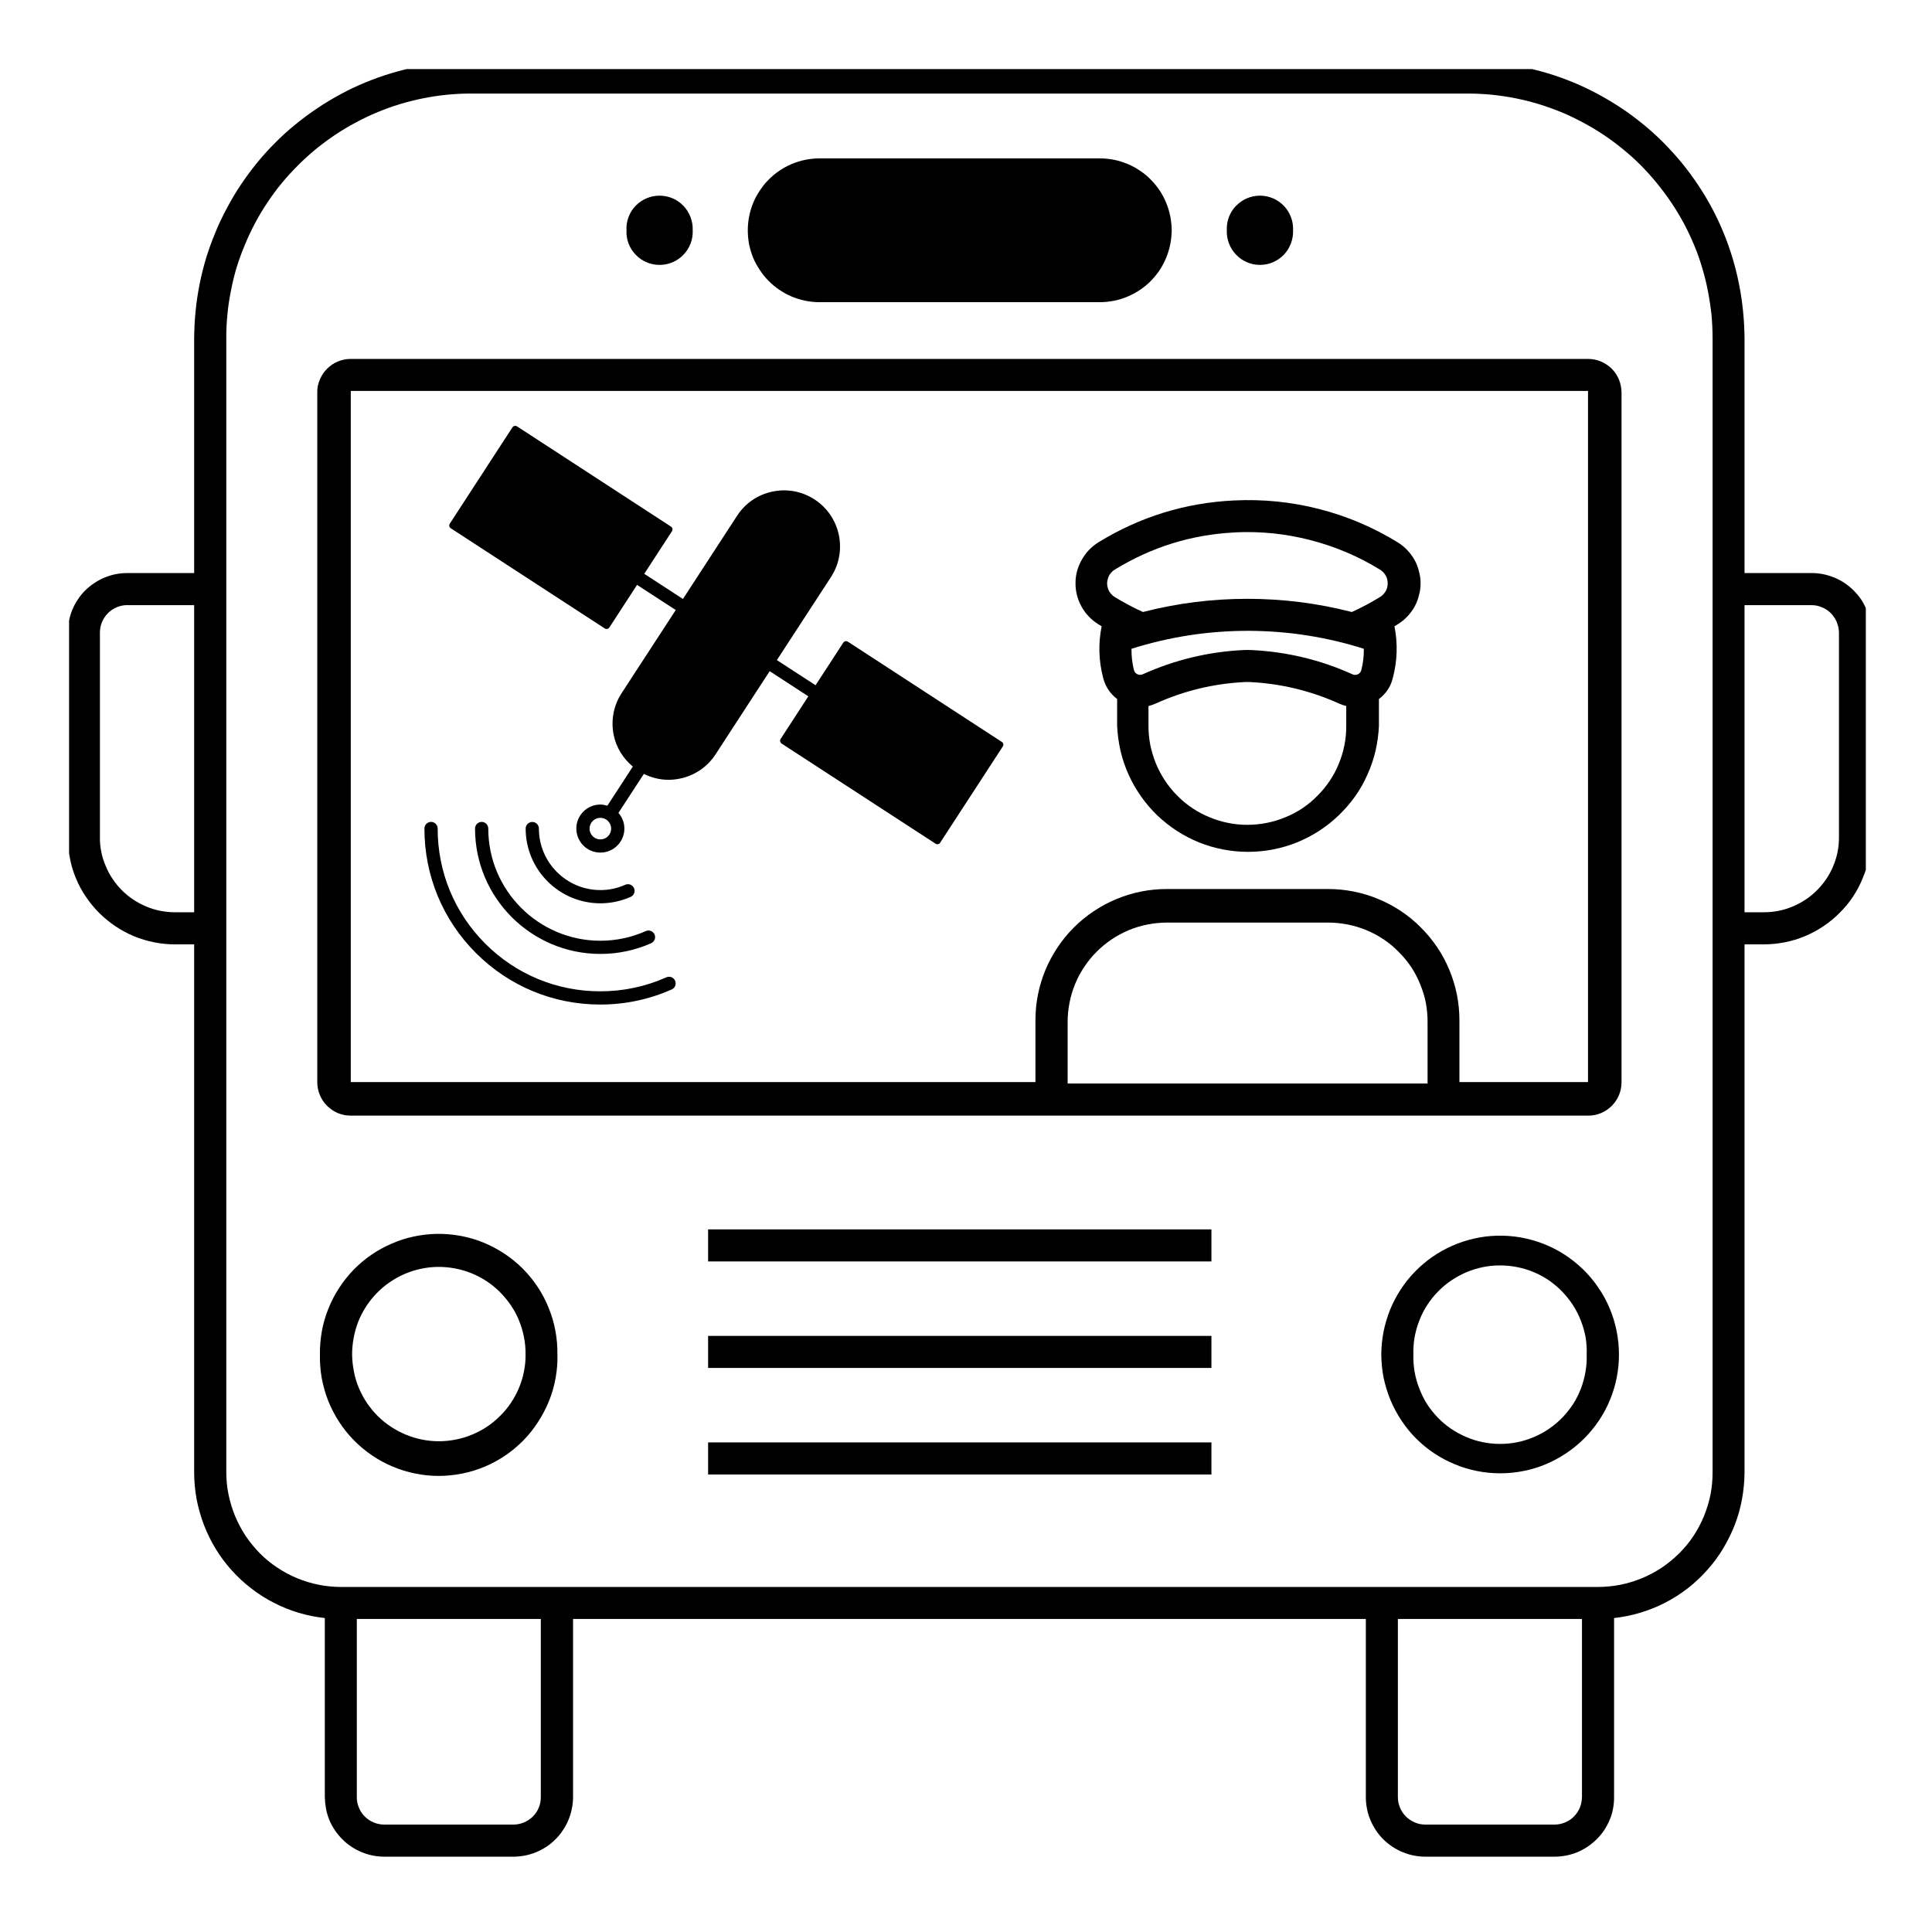 <svg xmlns="http://www.w3.org/2000/svg" xmlns:xlink="http://www.w3.org/1999/xlink" width="200" zoomAndPan="magnify" viewBox="0 0 150 150" height="200" preserveAspectRatio="xMidYMid meet" version="1.2"><defs><clipPath id="6495ccb9d7"><path d="M 5.363 5.363 L 144.863 5.363 L 144.863 144.863 L 5.363 144.863 Z M 5.363 5.363 "/></clipPath><clipPath id="9139722284"><path d="M 32.926 63 L 53 63 L 53 78 L 32.926 78 Z M 32.926 63 "/></clipPath><clipPath id="03418cef22"><path d="M 34 33.027 L 77.926 33.027 L 77.926 67 L 34 67 Z M 34 33.027 "/></clipPath></defs><g id="4770e3f9ca"><path style=" stroke:none;fill-rule:nonzero;fill:#000000;fill-opacity:1;" d="M 27.234 27.867 C 26.883 27.867 26.547 27.934 26.23 28.066 C 25.914 28.199 25.637 28.387 25.395 28.629 C 25.148 28.871 24.965 29.152 24.832 29.473 C 24.695 29.789 24.625 30.121 24.633 30.465 L 24.633 84.02 C 24.633 84.367 24.703 84.695 24.832 85.016 C 24.965 85.332 25.148 85.613 25.398 85.859 C 25.641 86.102 25.922 86.289 26.238 86.422 C 26.555 86.555 26.891 86.617 27.234 86.617 L 123.293 86.617 C 123.637 86.621 123.973 86.555 124.289 86.426 C 124.605 86.293 124.891 86.105 125.133 85.863 C 125.375 85.617 125.57 85.336 125.699 85.016 C 125.832 84.699 125.895 84.367 125.895 84.02 L 125.895 30.465 C 125.887 30.121 125.824 29.789 125.695 29.469 C 125.562 29.148 125.375 28.867 125.133 28.625 C 124.887 28.383 124.598 28.195 124.285 28.062 C 123.965 27.93 123.637 27.867 123.293 27.867 Z M 27.199 30.352 C 27.215 30.352 27.227 30.352 27.234 30.352 L 123.293 30.352 C 123.293 30.363 123.293 30.375 123.293 30.387 C 123.293 30.395 123.293 30.406 123.293 30.418 L 123.293 83.98 C 123.293 83.988 123.293 84 123.293 84.012 L 113.309 84.012 L 113.309 79.23 C 113.309 78.562 113.246 77.898 113.117 77.242 C 112.984 76.582 112.793 75.945 112.535 75.324 C 112.281 74.707 111.973 74.117 111.594 73.562 C 111.219 73.004 110.797 72.488 110.32 72.016 C 109.855 71.539 109.336 71.117 108.777 70.742 C 108.227 70.371 107.633 70.059 107.012 69.801 C 106.395 69.543 105.75 69.348 105.098 69.219 C 104.438 69.086 103.773 69.023 103.102 69.023 L 90.594 69.023 C 89.926 69.023 89.258 69.086 88.594 69.219 C 87.941 69.348 87.301 69.543 86.684 69.801 C 86.07 70.055 85.48 70.371 84.922 70.742 C 84.363 71.117 83.848 71.539 83.371 72.012 C 82.895 72.488 82.473 73.004 82.105 73.559 C 81.734 74.117 81.414 74.707 81.16 75.324 C 80.906 75.945 80.711 76.582 80.582 77.242 C 80.453 77.898 80.391 78.562 80.391 79.23 L 80.391 84.012 L 27.234 84.012 C 27.234 84 27.234 83.988 27.234 83.98 C 27.234 83.969 27.234 83.957 27.234 83.945 L 27.234 30.387 C 27.234 30.375 27.234 30.363 27.234 30.352 C 27.234 30.344 27.234 30.332 27.234 30.32 Z M 90.609 71.629 L 103.117 71.629 C 103.633 71.629 104.137 71.68 104.633 71.777 C 105.129 71.875 105.617 72.023 106.082 72.215 C 106.551 72.41 107 72.648 107.418 72.93 C 107.84 73.211 108.227 73.531 108.578 73.891 C 108.938 74.246 109.262 74.637 109.551 75.059 C 109.828 75.48 110.066 75.926 110.254 76.395 C 110.449 76.863 110.598 77.344 110.699 77.84 C 110.789 78.34 110.84 78.84 110.836 79.348 L 110.836 84.125 L 82.891 84.125 L 82.891 79.348 C 82.891 78.84 82.941 78.34 83.039 77.844 C 83.137 77.344 83.281 76.863 83.473 76.395 C 83.664 75.926 83.906 75.48 84.188 75.059 C 84.469 74.637 84.785 74.246 85.145 73.891 C 85.504 73.531 85.895 73.211 86.312 72.93 C 86.734 72.648 87.18 72.41 87.641 72.215 C 88.109 72.023 88.594 71.875 89.098 71.777 C 89.598 71.68 90.105 71.629 90.609 71.629 Z M 90.609 71.629 "/><path style=" stroke:none;fill-rule:nonzero;fill:#000000;fill-opacity:1;" d="M 95.805 38.855 C 92.016 39.039 88.508 40.125 85.273 42.109 C 85.008 42.277 84.762 42.477 84.539 42.707 C 84.324 42.938 84.141 43.191 83.984 43.469 C 83.828 43.746 83.703 44.039 83.621 44.348 C 83.543 44.656 83.496 44.969 83.504 45.289 C 83.496 45.609 83.543 45.922 83.621 46.23 C 83.703 46.539 83.82 46.832 83.977 47.109 C 84.133 47.387 84.316 47.641 84.539 47.871 C 84.762 48.102 85.008 48.301 85.273 48.469 C 85.355 48.52 85.445 48.574 85.531 48.625 C 85.262 49.973 85.301 51.312 85.652 52.645 C 85.828 53.312 86.188 53.855 86.734 54.273 L 86.734 56.359 C 86.766 57.012 86.852 57.652 86.996 58.289 C 87.145 58.922 87.352 59.535 87.617 60.129 C 87.883 60.723 88.207 61.289 88.582 61.82 C 88.953 62.352 89.375 62.844 89.84 63.297 C 90.316 63.746 90.824 64.152 91.363 64.504 C 91.914 64.859 92.484 65.156 93.086 65.402 C 93.695 65.645 94.316 65.828 94.957 65.953 C 95.598 66.074 96.242 66.137 96.895 66.137 C 97.547 66.137 98.191 66.074 98.828 65.953 C 99.477 65.828 100.098 65.645 100.699 65.402 C 101.301 65.156 101.875 64.859 102.422 64.504 C 102.965 64.152 103.477 63.746 103.941 63.297 C 104.418 62.844 104.836 62.352 105.219 61.82 C 105.598 61.289 105.914 60.723 106.172 60.129 C 106.441 59.535 106.648 58.922 106.797 58.289 C 106.941 57.652 107.031 57.012 107.059 56.359 L 107.059 54.273 C 107.609 53.855 107.973 53.312 108.137 52.645 C 108.488 51.312 108.531 49.973 108.266 48.625 C 108.352 48.574 108.438 48.52 108.52 48.469 C 108.793 48.301 109.039 48.102 109.258 47.871 C 109.473 47.641 109.668 47.387 109.824 47.109 C 109.98 46.832 110.09 46.539 110.164 46.23 C 110.254 45.922 110.293 45.609 110.293 45.289 C 110.293 44.973 110.254 44.656 110.164 44.348 C 110.09 44.039 109.98 43.746 109.824 43.469 C 109.668 43.191 109.473 42.938 109.258 42.707 C 109.039 42.477 108.793 42.277 108.52 42.109 C 106.621 40.941 104.59 40.078 102.43 39.523 C 100.27 38.969 98.07 38.746 95.84 38.855 Z M 95.895 41.332 C 97.879 41.238 99.824 41.438 101.738 41.934 C 103.656 42.426 105.461 43.191 107.148 44.23 C 107.242 44.285 107.324 44.352 107.398 44.43 C 107.469 44.504 107.527 44.59 107.586 44.684 C 107.641 44.773 107.68 44.871 107.703 44.977 C 107.73 45.078 107.738 45.184 107.738 45.289 C 107.738 45.395 107.73 45.5 107.703 45.602 C 107.68 45.707 107.641 45.805 107.586 45.895 C 107.527 45.988 107.469 46.074 107.398 46.148 C 107.324 46.227 107.242 46.293 107.148 46.348 C 106.441 46.785 105.707 47.176 104.953 47.516 C 102.297 46.832 99.594 46.492 96.848 46.492 C 94.098 46.492 91.398 46.832 88.738 47.516 C 87.984 47.176 87.25 46.785 86.543 46.348 C 86.449 46.293 86.371 46.227 86.301 46.148 C 86.227 46.074 86.164 45.988 86.109 45.898 C 86.062 45.805 86.027 45.707 85.996 45.602 C 85.973 45.5 85.961 45.395 85.953 45.289 C 85.961 45.184 85.973 45.078 86 44.977 C 86.027 44.875 86.062 44.777 86.109 44.684 C 86.164 44.59 86.227 44.504 86.301 44.43 C 86.371 44.352 86.449 44.285 86.543 44.23 C 89.395 42.477 92.492 41.512 95.832 41.34 C 95.852 41.34 95.879 41.34 95.895 41.34 Z M 97.02 48.977 C 100.047 48.996 103.004 49.457 105.887 50.371 C 105.895 50.93 105.832 51.48 105.695 52.023 C 105.652 52.172 105.566 52.281 105.434 52.348 C 105.293 52.414 105.148 52.418 105.004 52.352 C 102.516 51.227 99.891 50.598 97.148 50.469 C 96.953 50.461 96.758 50.461 96.566 50.469 C 93.832 50.598 91.215 51.227 88.719 52.352 C 88.574 52.41 88.438 52.41 88.301 52.344 C 88.164 52.277 88.078 52.168 88.039 52.023 C 87.902 51.48 87.844 50.93 87.848 50.371 C 90.844 49.426 93.914 48.961 97.051 48.977 Z M 96.668 52.953 C 96.785 52.949 96.895 52.949 97.012 52.953 C 99.43 53.07 101.75 53.625 103.957 54.621 C 104.145 54.703 104.328 54.77 104.523 54.816 L 104.523 56.363 C 104.527 56.867 104.477 57.367 104.379 57.859 C 104.281 58.355 104.137 58.836 103.941 59.301 C 103.758 59.766 103.52 60.207 103.234 60.629 C 102.957 61.047 102.637 61.434 102.277 61.789 C 101.93 62.148 101.543 62.465 101.129 62.746 C 100.711 63.027 100.266 63.262 99.789 63.453 C 99.324 63.648 98.844 63.793 98.344 63.891 C 97.848 63.992 97.344 64.039 96.84 64.039 C 96.336 64.039 95.844 63.992 95.355 63.891 C 94.863 63.793 94.379 63.648 93.914 63.453 C 93.441 63.262 92.996 63.027 92.578 62.746 C 92.16 62.465 91.77 62.148 91.418 61.789 C 91.059 61.434 90.746 61.047 90.465 60.629 C 90.184 60.207 89.949 59.766 89.754 59.301 C 89.562 58.836 89.422 58.355 89.312 57.859 C 89.215 57.367 89.168 56.867 89.168 56.363 L 89.168 54.816 C 89.363 54.77 89.551 54.703 89.73 54.621 C 91.938 53.625 94.246 53.07 96.668 52.953 Z M 96.668 52.953 "/><path style=" stroke:none;fill-rule:nonzero;fill:#000000;fill-opacity:1;" d="M 33.938 95.797 C 33.336 95.805 32.73 95.875 32.141 96 C 31.543 96.125 30.973 96.309 30.422 96.551 C 29.859 96.789 29.332 97.082 28.828 97.426 C 28.324 97.77 27.867 98.16 27.441 98.594 C 27.027 99.031 26.648 99.5 26.32 100.012 C 25.988 100.52 25.715 101.055 25.492 101.617 C 25.262 102.184 25.094 102.762 24.988 103.359 C 24.883 103.957 24.832 104.555 24.84 105.164 C 24.828 105.777 24.871 106.387 24.977 106.988 C 25.09 107.594 25.258 108.184 25.48 108.754 C 25.707 109.324 25.988 109.867 26.324 110.383 C 26.652 110.898 27.039 111.375 27.469 111.816 C 27.898 112.254 28.367 112.645 28.879 112.992 C 29.383 113.336 29.922 113.629 30.488 113.867 C 31.059 114.105 31.645 114.285 32.242 114.406 C 32.844 114.527 33.445 114.59 34.062 114.59 C 34.68 114.59 35.285 114.527 35.887 114.406 C 36.492 114.285 37.074 114.105 37.641 113.867 C 38.207 113.629 38.742 113.336 39.25 112.992 C 39.754 112.645 40.223 112.254 40.652 111.816 C 41.078 111.375 41.457 110.898 41.785 110.383 C 42.121 109.867 42.402 109.324 42.633 108.754 C 42.863 108.184 43.031 107.594 43.137 106.988 C 43.246 106.387 43.297 105.777 43.277 105.164 C 43.285 104.547 43.234 103.934 43.121 103.328 C 43.012 102.723 42.836 102.133 42.605 101.562 C 42.379 100.988 42.094 100.445 41.754 99.93 C 41.414 99.418 41.027 98.941 40.594 98.504 C 40.156 98.066 39.68 97.68 39.164 97.336 C 38.648 96.996 38.109 96.711 37.543 96.477 C 36.977 96.242 36.387 96.07 35.777 95.957 C 35.176 95.844 34.559 95.789 33.938 95.797 Z M 33.938 98.363 C 34.391 98.355 34.844 98.391 35.285 98.473 C 35.727 98.555 36.16 98.676 36.578 98.844 C 36.996 99.012 37.391 99.219 37.77 99.465 C 38.148 99.711 38.492 99.996 38.809 100.312 C 39.125 100.629 39.414 100.973 39.668 101.348 C 39.922 101.723 40.133 102.117 40.301 102.535 C 40.469 102.953 40.598 103.379 40.684 103.824 C 40.77 104.266 40.809 104.711 40.805 105.164 C 40.809 105.605 40.77 106.043 40.68 106.477 C 40.598 106.91 40.469 107.332 40.301 107.738 C 40.133 108.148 39.922 108.535 39.68 108.902 C 39.434 109.273 39.152 109.613 38.832 109.926 C 38.523 110.238 38.188 110.516 37.82 110.762 C 37.457 111.008 37.066 111.215 36.652 111.383 C 36.25 111.555 35.828 111.68 35.391 111.766 C 34.953 111.855 34.516 111.898 34.066 111.898 C 33.629 111.898 33.191 111.855 32.762 111.766 C 32.332 111.68 31.91 111.555 31.504 111.383 C 31.094 111.215 30.707 111.008 30.34 110.762 C 29.965 110.516 29.625 110.238 29.312 109.926 C 29 109.613 28.723 109.27 28.473 108.902 C 28.23 108.535 28.027 108.148 27.852 107.738 C 27.684 107.332 27.555 106.91 27.477 106.477 C 27.391 106.043 27.344 105.605 27.336 105.164 C 27.336 104.723 27.383 104.289 27.461 103.855 C 27.543 103.422 27.664 103.004 27.82 102.594 C 27.988 102.188 28.191 101.801 28.426 101.43 C 28.668 101.062 28.941 100.719 29.246 100.406 C 29.551 100.09 29.879 99.809 30.246 99.559 C 30.613 99.309 30.992 99.094 31.395 98.918 C 31.797 98.746 32.215 98.609 32.645 98.516 C 33.074 98.422 33.5 98.371 33.938 98.363 Z M 33.938 98.363 "/><path style=" stroke:none;fill-rule:nonzero;fill:#000000;fill-opacity:1;" d="M 116.199 95.941 C 115.602 95.957 115.02 96.031 114.441 96.164 C 113.859 96.293 113.305 96.48 112.758 96.719 C 112.215 96.957 111.699 97.246 111.207 97.586 C 110.719 97.926 110.27 98.309 109.855 98.734 C 109.438 99.16 109.07 99.625 108.746 100.121 C 108.422 100.621 108.148 101.145 107.922 101.695 C 107.703 102.246 107.535 102.812 107.418 103.395 C 107.305 103.98 107.25 104.566 107.242 105.164 C 107.25 105.77 107.305 106.367 107.422 106.961 C 107.547 107.555 107.723 108.133 107.953 108.691 C 108.188 109.254 108.473 109.785 108.809 110.289 C 109.141 110.789 109.516 111.258 109.945 111.684 C 110.375 112.113 110.84 112.496 111.344 112.832 C 111.852 113.168 112.387 113.453 112.949 113.684 C 113.508 113.918 114.086 114.094 114.68 114.211 C 115.273 114.328 115.867 114.387 116.473 114.387 C 117.082 114.387 117.684 114.328 118.273 114.211 C 118.875 114.094 119.453 113.918 120.008 113.684 C 120.562 113.453 121.09 113.168 121.594 112.832 C 122.094 112.496 122.57 112.113 122.996 111.684 C 123.426 111.258 123.805 110.789 124.141 110.289 C 124.48 109.785 124.77 109.254 124.996 108.691 C 125.23 108.133 125.402 107.555 125.52 106.961 C 125.637 106.367 125.699 105.77 125.695 105.164 C 125.695 104.547 125.633 103.934 125.512 103.328 C 125.387 102.723 125.211 102.137 124.969 101.57 C 124.73 101 124.441 100.461 124.082 99.953 C 123.738 99.441 123.34 98.973 122.898 98.543 C 122.453 98.113 121.973 97.73 121.457 97.398 C 120.941 97.066 120.395 96.785 119.812 96.562 C 119.238 96.34 118.645 96.176 118.043 96.07 C 117.434 95.965 116.82 95.922 116.199 95.941 Z M 116.453 98.246 C 116.906 98.246 117.355 98.289 117.797 98.379 C 118.242 98.465 118.672 98.598 119.09 98.773 C 119.504 98.945 119.895 99.16 120.27 99.414 C 120.633 99.668 120.977 99.957 121.285 100.277 C 121.598 100.602 121.879 100.953 122.125 101.332 C 122.367 101.707 122.574 102.109 122.734 102.527 C 122.902 102.945 123.02 103.379 123.105 103.82 C 123.176 104.266 123.207 104.711 123.191 105.164 C 123.203 105.613 123.172 106.062 123.098 106.504 C 123.02 106.949 122.902 107.383 122.746 107.801 C 122.582 108.223 122.383 108.625 122.141 109.004 C 121.891 109.383 121.613 109.734 121.301 110.059 C 120.984 110.383 120.641 110.672 120.273 110.926 C 119.91 111.18 119.512 111.395 119.094 111.57 C 118.68 111.746 118.25 111.883 117.809 111.973 C 117.359 112.062 116.91 112.105 116.461 112.105 C 116.004 112.105 115.559 112.059 115.117 111.969 C 114.676 111.879 114.25 111.746 113.84 111.57 C 113.43 111.395 113.031 111.18 112.656 110.926 C 112.281 110.672 111.941 110.383 111.629 110.059 C 111.316 109.734 111.035 109.383 110.789 109.004 C 110.555 108.625 110.355 108.223 110.195 107.801 C 110.027 107.383 109.91 106.949 109.828 106.504 C 109.754 106.062 109.723 105.613 109.734 105.164 C 109.723 104.715 109.754 104.27 109.828 103.824 C 109.91 103.383 110.027 102.953 110.195 102.531 C 110.352 102.113 110.555 101.715 110.797 101.34 C 111.043 100.961 111.316 100.609 111.637 100.289 C 111.949 99.965 112.289 99.68 112.66 99.426 C 113.035 99.172 113.43 98.957 113.836 98.781 C 114.25 98.605 114.676 98.473 115.117 98.383 C 115.559 98.293 116.004 98.246 116.453 98.246 Z M 116.453 98.246 "/><g clip-rule="nonzero" clip-path="url(#6495ccb9d7)"><path style=" stroke:none;fill-rule:nonzero;fill:#000000;fill-opacity:1;" d="M 36.59 4.77 C 35.887 4.77 35.188 4.805 34.484 4.871 C 33.781 4.941 33.094 5.043 32.402 5.184 C 31.707 5.32 31.023 5.492 30.344 5.695 C 29.668 5.898 29.008 6.137 28.355 6.406 C 27.703 6.676 27.062 6.977 26.449 7.312 C 25.832 7.645 25.23 8.004 24.645 8.398 C 24.059 8.789 23.492 9.207 22.945 9.656 C 22.391 10.102 21.867 10.574 21.379 11.074 C 20.875 11.57 20.402 12.094 19.961 12.637 C 19.516 13.184 19.098 13.746 18.707 14.332 C 18.312 14.918 17.953 15.523 17.625 16.145 C 17.289 16.766 16.984 17.402 16.719 18.055 C 16.449 18.707 16.207 19.367 16 20.043 C 15.797 20.715 15.629 21.398 15.492 22.09 C 15.355 22.781 15.25 23.477 15.184 24.18 C 15.113 24.879 15.082 25.582 15.074 26.289 L 15.074 44.492 L 9.891 44.492 C 9.582 44.492 9.285 44.52 8.984 44.578 C 8.688 44.637 8.398 44.727 8.117 44.844 C 7.836 44.957 7.57 45.102 7.32 45.27 C 7.066 45.438 6.832 45.629 6.613 45.844 C 6.395 46.059 6.207 46.293 6.043 46.547 C 5.875 46.797 5.73 47.062 5.613 47.344 C 5.5 47.625 5.41 47.914 5.359 48.211 C 5.293 48.512 5.262 48.812 5.262 49.113 L 5.262 64.992 C 5.262 65.539 5.32 66.082 5.426 66.617 C 5.523 67.152 5.68 67.672 5.891 68.18 C 6.098 68.684 6.355 69.164 6.664 69.617 C 6.969 70.074 7.316 70.492 7.699 70.879 C 8.09 71.266 8.516 71.613 8.969 71.918 C 9.422 72.219 9.895 72.477 10.398 72.688 C 10.906 72.895 11.43 73.055 11.965 73.16 C 12.496 73.266 13.039 73.32 13.586 73.32 L 15.074 73.32 L 15.074 114.316 C 15.074 115.012 15.141 115.703 15.262 116.383 C 15.395 117.066 15.582 117.734 15.828 118.383 C 16.078 119.031 16.383 119.656 16.742 120.246 C 17.102 120.84 17.52 121.395 17.984 121.914 C 18.449 122.43 18.953 122.902 19.508 123.324 C 20.055 123.75 20.637 124.121 21.262 124.438 C 21.875 124.758 22.52 125.016 23.184 125.215 C 23.852 125.414 24.527 125.551 25.219 125.625 L 25.219 139.527 C 25.227 139.832 25.258 140.133 25.312 140.43 C 25.367 140.727 25.453 141.016 25.566 141.297 C 25.684 141.578 25.828 141.844 25.996 142.094 C 26.172 142.348 26.359 142.582 26.574 142.797 C 26.789 143.012 27.02 143.203 27.273 143.371 C 27.527 143.539 27.793 143.684 28.07 143.797 C 28.348 143.914 28.637 144.004 28.941 144.062 C 29.234 144.121 29.531 144.152 29.836 144.152 L 39.859 144.152 C 40.164 144.152 40.461 144.121 40.77 144.062 C 41.059 144.004 41.352 143.918 41.629 143.801 C 41.91 143.684 42.176 143.543 42.434 143.375 C 42.688 143.207 42.914 143.016 43.129 142.801 C 43.344 142.586 43.539 142.352 43.703 142.098 C 43.879 141.844 44.023 141.578 44.133 141.297 C 44.254 141.016 44.34 140.727 44.395 140.43 C 44.461 140.133 44.492 139.832 44.492 139.527 L 44.492 125.695 L 106.043 125.695 L 106.043 139.527 C 106.043 139.832 106.074 140.133 106.133 140.43 C 106.188 140.727 106.273 141.016 106.395 141.297 C 106.512 141.578 106.652 141.844 106.82 142.094 C 106.988 142.348 107.176 142.582 107.391 142.797 C 107.605 143.012 107.84 143.203 108.094 143.371 C 108.352 143.539 108.609 143.684 108.891 143.797 C 109.176 143.914 109.465 144.004 109.766 144.062 C 110.059 144.121 110.355 144.152 110.66 144.152 L 120.691 144.152 C 121 144.152 121.305 144.121 121.605 144.062 C 121.902 144.004 122.195 143.914 122.473 143.801 C 122.754 143.684 123.016 143.539 123.27 143.371 C 123.516 143.203 123.75 143.012 123.965 142.797 C 124.184 142.582 124.375 142.348 124.547 142.098 C 124.711 141.844 124.855 141.578 124.973 141.297 C 125.094 141.016 125.18 140.727 125.234 140.43 C 125.289 140.133 125.32 139.832 125.316 139.527 L 125.316 125.625 C 126.004 125.551 126.684 125.41 127.348 125.211 C 128.012 125.012 128.66 124.754 129.281 124.434 C 129.895 124.117 130.48 123.746 131.031 123.32 C 131.574 122.895 132.078 122.426 132.539 121.906 C 133.008 121.391 133.418 120.836 133.773 120.242 C 134.133 119.648 134.438 119.031 134.691 118.379 C 134.941 117.73 135.129 117.066 135.25 116.383 C 135.375 115.699 135.441 115.012 135.445 114.316 L 135.445 73.32 L 136.934 73.32 C 137.48 73.32 138.031 73.266 138.57 73.16 C 139.105 73.055 139.621 72.898 140.125 72.688 C 140.625 72.48 141.105 72.223 141.559 71.918 C 142.012 71.617 142.438 71.27 142.82 70.883 C 143.211 70.496 143.559 70.078 143.863 69.621 C 144.164 69.168 144.418 68.688 144.621 68.18 C 144.836 67.676 144.996 67.152 145.109 66.617 C 145.215 66.082 145.27 65.539 145.262 64.992 L 145.262 49.113 C 145.27 48.809 145.238 48.508 145.184 48.211 C 145.121 47.914 145.031 47.625 144.914 47.344 C 144.805 47.062 144.668 46.797 144.5 46.543 C 144.328 46.293 144.133 46.059 143.914 45.844 C 143.695 45.629 143.469 45.438 143.219 45.27 C 142.965 45.098 142.691 44.957 142.406 44.84 C 142.125 44.727 141.84 44.637 141.543 44.578 C 141.242 44.52 140.938 44.488 140.633 44.492 L 135.445 44.492 L 135.445 26.289 C 135.441 25.582 135.402 24.879 135.332 24.18 C 135.266 23.477 135.16 22.781 135.023 22.09 C 134.887 21.398 134.719 20.715 134.516 20.043 C 134.312 19.367 134.078 18.703 133.809 18.055 C 133.543 17.402 133.242 16.766 132.91 16.145 C 132.578 15.523 132.215 14.918 131.82 14.332 C 131.43 13.746 131.008 13.18 130.566 12.637 C 130.113 12.09 129.641 11.57 129.145 11.07 C 128.652 10.574 128.133 10.102 127.578 9.652 C 127.035 9.207 126.469 8.785 125.883 8.395 C 125.289 8.004 124.688 7.641 124.07 7.309 C 123.457 6.977 122.824 6.676 122.172 6.406 C 121.52 6.137 120.855 5.898 120.184 5.695 C 119.5 5.488 118.816 5.32 118.125 5.184 C 117.434 5.043 116.738 4.941 116.043 4.871 C 115.34 4.801 114.637 4.77 113.93 4.77 Z M 36.59 7.262 L 113.93 7.262 C 114.551 7.262 115.172 7.293 115.789 7.352 C 116.41 7.414 117.023 7.504 117.641 7.625 C 118.25 7.746 118.852 7.898 119.453 8.078 C 120.047 8.262 120.633 8.469 121.215 8.707 C 121.789 8.945 122.348 9.215 122.898 9.508 C 123.445 9.801 123.98 10.121 124.5 10.465 C 125.016 10.812 125.52 11.184 126 11.578 C 126.484 11.973 126.949 12.391 127.391 12.832 C 127.824 13.273 128.242 13.734 128.633 14.215 C 129.031 14.699 129.402 15.199 129.75 15.715 C 130.102 16.234 130.422 16.77 130.723 17.32 C 131.012 17.867 131.281 18.43 131.523 19.008 C 131.766 19.582 131.973 20.168 132.148 20.766 C 132.332 21.363 132.48 21.965 132.598 22.578 C 132.715 23.188 132.809 23.805 132.879 24.422 C 132.934 25.043 132.965 25.664 132.965 26.289 L 132.965 114.316 C 132.965 114.898 132.91 115.48 132.801 116.051 C 132.684 116.625 132.512 117.18 132.293 117.719 C 132.07 118.258 131.797 118.77 131.477 119.258 C 131.156 119.742 130.785 120.191 130.367 120.605 C 129.949 121.016 129.504 121.387 129.02 121.711 C 128.527 122.035 128.02 122.309 127.48 122.531 C 126.938 122.754 126.379 122.926 125.812 123.039 C 125.234 123.152 124.648 123.211 124.07 123.211 L 26.461 123.211 C 25.883 123.211 25.305 123.152 24.742 123.039 C 24.164 122.926 23.609 122.754 23.066 122.531 C 22.527 122.309 22.02 122.035 21.535 121.711 C 21.039 121.387 20.59 121.016 20.18 120.605 C 19.773 120.191 19.41 119.742 19.078 119.258 C 18.758 118.77 18.484 118.258 18.258 117.719 C 18.035 117.18 17.867 116.625 17.746 116.051 C 17.629 115.48 17.57 114.898 17.57 114.316 L 17.57 26.289 C 17.562 25.664 17.594 25.043 17.656 24.426 C 17.711 23.805 17.805 23.188 17.93 22.578 C 18.047 21.965 18.191 21.363 18.371 20.766 C 18.551 20.172 18.77 19.586 19.012 19.008 C 19.246 18.434 19.516 17.871 19.805 17.32 C 20.098 16.773 20.414 16.238 20.766 15.719 C 21.105 15.203 21.477 14.703 21.875 14.219 C 22.273 13.738 22.695 13.277 23.137 12.836 C 23.578 12.395 24.039 11.977 24.516 11.582 C 25.004 11.188 25.504 10.816 26.02 10.469 C 26.535 10.125 27.07 9.805 27.625 9.512 C 28.172 9.215 28.727 8.949 29.309 8.711 C 29.879 8.473 30.461 8.262 31.059 8.082 C 31.656 7.902 32.262 7.75 32.875 7.629 C 33.484 7.508 34.098 7.414 34.727 7.352 C 35.348 7.293 35.969 7.262 36.59 7.262 Z M 9.891 46.984 L 15.074 46.984 L 15.074 70.828 L 13.586 70.828 C 13.199 70.828 12.82 70.789 12.441 70.715 C 12.062 70.641 11.703 70.527 11.355 70.383 C 11 70.234 10.664 70.055 10.34 69.84 C 10.027 69.629 9.727 69.387 9.461 69.117 C 9.191 68.844 8.949 68.551 8.738 68.23 C 8.52 67.914 8.344 67.578 8.203 67.223 C 8.047 66.871 7.934 66.504 7.863 66.129 C 7.785 65.754 7.75 65.375 7.758 64.992 L 7.758 49.113 C 7.758 48.832 7.812 48.559 7.918 48.297 C 8.031 48.035 8.184 47.805 8.383 47.605 C 8.574 47.406 8.809 47.254 9.066 47.145 C 9.328 47.035 9.602 46.98 9.891 46.98 Z M 135.445 46.984 L 140.633 46.984 C 140.914 46.98 141.188 47.035 141.445 47.145 C 141.707 47.25 141.941 47.402 142.145 47.605 C 142.34 47.805 142.496 48.035 142.605 48.297 C 142.711 48.559 142.77 48.832 142.777 49.113 L 142.777 64.992 C 142.781 65.375 142.746 65.754 142.672 66.133 C 142.598 66.508 142.484 66.871 142.336 67.227 C 142.195 67.582 142.012 67.918 141.797 68.238 C 141.582 68.555 141.34 68.852 141.066 69.121 C 140.801 69.395 140.5 69.637 140.18 69.848 C 139.863 70.059 139.527 70.238 139.172 70.387 C 138.82 70.531 138.461 70.645 138.082 70.719 C 137.699 70.793 137.32 70.828 136.934 70.828 L 135.445 70.828 Z M 27.703 125.695 L 41.988 125.695 L 41.988 139.527 C 41.988 139.812 41.938 140.082 41.832 140.344 C 41.723 140.605 41.57 140.836 41.371 141.035 C 41.164 141.234 40.934 141.391 40.672 141.496 C 40.41 141.605 40.137 141.66 39.859 141.66 L 29.836 141.66 C 29.551 141.66 29.277 141.605 29.016 141.496 C 28.754 141.391 28.523 141.234 28.324 141.035 C 28.121 140.836 27.965 140.605 27.867 140.344 C 27.754 140.082 27.699 139.812 27.703 139.527 Z M 108.531 125.695 L 122.824 125.695 L 122.824 139.527 C 122.816 139.812 122.766 140.082 122.66 140.344 C 122.551 140.605 122.395 140.836 122.199 141.035 C 122.004 141.234 121.773 141.387 121.508 141.496 C 121.246 141.605 120.973 141.66 120.691 141.66 L 110.66 141.66 C 110.375 141.66 110.102 141.605 109.848 141.496 C 109.594 141.387 109.363 141.234 109.156 141.035 C 108.957 140.836 108.801 140.605 108.695 140.344 C 108.586 140.082 108.531 139.812 108.531 139.527 Z M 108.531 125.695 "/></g><path style=" stroke:none;fill-rule:nonzero;fill:#000000;fill-opacity:1;" d="M 100.395 17.879 C 100.406 17.527 100.355 17.188 100.23 16.859 C 100.109 16.531 99.922 16.238 99.68 15.984 C 99.438 15.734 99.156 15.535 98.832 15.398 C 98.512 15.262 98.172 15.191 97.824 15.191 C 97.473 15.191 97.129 15.262 96.809 15.398 C 96.492 15.535 96.211 15.734 95.961 15.984 C 95.715 16.238 95.535 16.531 95.41 16.859 C 95.285 17.188 95.234 17.527 95.25 17.879 C 95.234 18.23 95.293 18.57 95.418 18.898 C 95.539 19.227 95.727 19.52 95.969 19.773 C 96.211 20.027 96.492 20.223 96.812 20.359 C 97.137 20.5 97.473 20.566 97.824 20.566 C 98.172 20.566 98.512 20.5 98.832 20.359 C 99.156 20.223 99.438 20.027 99.68 19.773 C 99.922 19.52 100.102 19.227 100.227 18.898 C 100.348 18.57 100.406 18.23 100.395 17.879 Z M 100.395 17.879 "/><path style=" stroke:none;fill-rule:nonzero;fill:#000000;fill-opacity:1;" d="M 53.781 17.879 C 53.797 17.527 53.734 17.188 53.613 16.859 C 53.488 16.531 53.309 16.238 53.066 15.984 C 52.824 15.734 52.543 15.535 52.223 15.398 C 51.898 15.262 51.559 15.191 51.211 15.191 C 50.855 15.191 50.52 15.262 50.195 15.398 C 49.871 15.535 49.586 15.734 49.344 15.984 C 49.098 16.238 48.918 16.531 48.797 16.859 C 48.676 17.188 48.621 17.527 48.641 17.879 C 48.621 18.23 48.676 18.57 48.797 18.898 C 48.922 19.227 49.105 19.52 49.352 19.773 C 49.59 20.027 49.871 20.223 50.195 20.359 C 50.52 20.5 50.855 20.566 51.211 20.566 C 51.559 20.566 51.898 20.5 52.223 20.359 C 52.543 20.223 52.824 20.027 53.066 19.773 C 53.309 19.52 53.496 19.227 53.621 18.898 C 53.742 18.57 53.797 18.23 53.781 17.879 Z M 53.781 17.879 "/><path style=" stroke:none;fill-rule:nonzero;fill:#000000;fill-opacity:1;" d="M 54.977 111.988 L 54.977 114.48 L 94.055 114.48 L 94.055 111.988 Z M 54.977 111.988 "/><path style=" stroke:none;fill-rule:nonzero;fill:#000000;fill-opacity:1;" d="M 54.977 103.719 L 54.977 106.207 L 94.055 106.207 L 94.055 103.719 Z M 54.977 103.719 "/><path style=" stroke:none;fill-rule:nonzero;fill:#000000;fill-opacity:1;" d="M 54.977 95.449 L 54.977 97.938 L 94.055 97.938 L 94.055 95.449 Z M 54.977 95.449 "/><path style=" stroke:none;fill-rule:nonzero;fill:#000000;fill-opacity:1;" d="M 63.578 23.461 L 85.445 23.461 C 85.809 23.457 86.168 23.418 86.527 23.344 C 86.883 23.27 87.227 23.16 87.559 23.02 C 87.895 22.879 88.219 22.703 88.516 22.5 C 88.82 22.297 89.105 22.066 89.355 21.805 C 89.609 21.547 89.836 21.266 90.043 20.961 C 90.238 20.66 90.406 20.34 90.547 20 C 90.684 19.664 90.789 19.316 90.859 18.961 C 90.93 18.602 90.965 18.242 90.973 17.879 C 90.965 17.516 90.93 17.152 90.859 16.797 C 90.789 16.438 90.684 16.094 90.547 15.758 C 90.406 15.418 90.238 15.098 90.043 14.797 C 89.836 14.492 89.609 14.211 89.355 13.953 C 89.105 13.695 88.82 13.461 88.516 13.258 C 88.219 13.055 87.902 12.879 87.566 12.738 C 87.23 12.598 86.883 12.488 86.527 12.414 C 86.168 12.34 85.809 12.301 85.445 12.297 L 63.578 12.297 C 63.215 12.301 62.855 12.34 62.496 12.414 C 62.141 12.488 61.793 12.598 61.457 12.738 C 61.125 12.879 60.805 13.055 60.508 13.258 C 60.207 13.461 59.926 13.695 59.672 13.953 C 59.414 14.211 59.188 14.492 58.992 14.797 C 58.789 15.098 58.609 15.418 58.477 15.758 C 58.34 16.094 58.234 16.438 58.164 16.797 C 58.094 17.152 58.059 17.516 58.059 17.879 C 58.059 18.242 58.094 18.602 58.156 18.961 C 58.234 19.316 58.336 19.664 58.469 20 C 58.609 20.34 58.789 20.66 58.992 20.961 C 59.188 21.266 59.414 21.547 59.672 21.805 C 59.926 22.066 60.207 22.297 60.508 22.5 C 60.805 22.703 61.125 22.879 61.457 23.02 C 61.793 23.16 62.141 23.27 62.496 23.344 C 62.855 23.418 63.215 23.457 63.578 23.461 Z M 63.578 23.461 "/><path style=" stroke:none;fill-rule:nonzero;fill:#000000;fill-opacity:1;" d="M 63.578 20.973 L 85.445 20.973 C 85.863 20.973 86.254 20.895 86.633 20.734 C 87.012 20.578 87.348 20.355 87.637 20.066 C 87.934 19.777 88.156 19.441 88.312 19.062 C 88.469 18.684 88.547 18.289 88.539 17.879 C 88.547 17.469 88.469 17.074 88.312 16.695 C 88.156 16.316 87.934 15.98 87.637 15.691 C 87.348 15.402 87.012 15.18 86.633 15.02 C 86.254 14.863 85.863 14.785 85.445 14.785 L 63.578 14.785 C 63.172 14.785 62.781 14.863 62.398 15.02 C 62.023 15.18 61.688 15.402 61.395 15.691 C 61.105 15.98 60.883 16.316 60.723 16.695 C 60.566 17.074 60.488 17.469 60.484 17.879 C 60.488 18.289 60.566 18.684 60.723 19.062 C 60.883 19.441 61.105 19.777 61.395 20.066 C 61.688 20.355 62.023 20.578 62.398 20.734 C 62.781 20.895 63.172 20.973 63.578 20.973 Z M 63.578 20.973 "/><g clip-rule="nonzero" clip-path="url(#9139722284)"><path style=" stroke:none;fill-rule:nonzero;fill:#000000;fill-opacity:1;" d="M 51.738 75.879 C 50.113 76.602 48.387 76.965 46.613 76.965 C 46.609 76.965 46.605 76.965 46.602 76.965 C 43.227 76.965 40.055 75.648 37.672 73.262 C 35.289 70.875 33.977 67.699 33.98 64.324 C 33.98 64.043 33.75 63.812 33.465 63.812 C 33.184 63.812 32.953 64.043 32.953 64.324 C 32.949 67.973 34.367 71.406 36.945 73.988 C 39.523 76.566 42.953 77.992 46.602 77.992 C 46.605 77.992 46.609 77.992 46.613 77.992 C 48.535 77.992 50.398 77.598 52.152 76.82 C 52.414 76.707 52.531 76.398 52.414 76.141 C 52.301 75.883 51.996 75.762 51.738 75.879 Z M 51.738 75.879 "/></g><path style=" stroke:none;fill-rule:nonzero;fill:#000000;fill-opacity:1;" d="M 37.91 64.328 C 37.91 64.043 37.68 63.812 37.395 63.812 C 37.113 63.812 36.883 64.043 36.883 64.328 C 36.879 69.691 41.238 74.059 46.605 74.062 C 46.605 74.062 46.609 74.062 46.613 74.062 C 47.98 74.062 49.309 73.785 50.559 73.23 C 50.816 73.113 50.934 72.809 50.82 72.551 C 50.703 72.293 50.402 72.172 50.141 72.289 C 49.023 72.785 47.832 73.039 46.609 73.039 C 46.609 73.039 46.605 73.039 46.605 73.039 C 41.805 73.031 37.906 69.125 37.91 64.328 Z M 37.91 64.328 "/><path style=" stroke:none;fill-rule:nonzero;fill:#000000;fill-opacity:1;" d="M 46.613 70.133 C 47.426 70.133 48.219 69.961 48.965 69.633 C 49.223 69.52 49.34 69.215 49.227 68.957 C 49.109 68.695 48.809 68.578 48.547 68.691 C 47.934 68.969 47.281 69.105 46.613 69.105 C 46.609 69.105 46.609 69.105 46.609 69.105 C 43.977 69.102 41.84 66.957 41.84 64.332 C 41.84 64.047 41.609 63.816 41.328 63.816 C 41.043 63.816 40.812 64.047 40.812 64.328 C 40.812 67.523 43.41 70.129 46.609 70.133 C 46.609 70.133 46.609 70.133 46.613 70.133 Z M 46.613 70.133 "/><g clip-rule="nonzero" clip-path="url(#03418cef22)"><path style=" stroke:none;fill-rule:nonzero;fill:#000000;fill-opacity:1;" d="M 77.781 57.602 L 65.828 49.82 C 65.707 49.746 65.551 49.777 65.473 49.895 L 63.32 53.203 L 60.316 51.25 L 64.52 44.797 C 65.824 42.785 65.254 40.086 63.242 38.777 C 62.27 38.145 61.105 37.926 59.969 38.168 C 58.832 38.406 57.855 39.074 57.223 40.051 L 53.023 46.504 L 50.02 44.551 L 52.172 41.242 C 52.25 41.125 52.215 40.965 52.098 40.887 L 40.145 33.105 C 40.023 33.027 39.863 33.062 39.785 33.18 L 34.922 40.656 C 34.883 40.715 34.871 40.785 34.887 40.852 C 34.898 40.918 34.941 40.977 34.996 41.012 L 46.953 48.793 C 46.996 48.82 47.043 48.836 47.094 48.836 C 47.109 48.836 47.129 48.832 47.148 48.828 C 47.215 48.816 47.273 48.773 47.309 48.719 L 49.461 45.41 L 52.465 47.363 L 48.262 53.816 C 47.629 54.789 47.414 55.953 47.652 57.094 C 47.859 58.059 48.387 58.895 49.133 59.516 L 47.156 62.555 C 46.98 62.504 46.801 62.465 46.613 62.465 C 45.582 62.465 44.746 63.301 44.746 64.328 C 44.746 65.359 45.582 66.195 46.613 66.195 C 47.641 66.195 48.477 65.359 48.477 64.328 C 48.477 63.863 48.301 63.441 48.016 63.113 L 49.988 60.086 C 50.586 60.383 51.238 60.543 51.902 60.543 C 52.203 60.543 52.508 60.512 52.812 60.445 C 53.949 60.207 54.926 59.535 55.559 58.562 L 59.758 52.109 L 62.758 54.062 L 60.609 57.371 C 60.57 57.426 60.555 57.496 60.57 57.562 C 60.586 57.629 60.625 57.688 60.68 57.727 L 72.637 65.504 C 72.68 65.531 72.727 65.547 72.777 65.547 C 72.797 65.547 72.812 65.543 72.832 65.539 C 72.898 65.527 72.957 65.484 72.992 65.43 L 77.859 57.953 C 77.898 57.895 77.91 57.828 77.895 57.762 C 77.879 57.695 77.84 57.637 77.781 57.602 Z M 46.613 65.172 C 46.148 65.172 45.773 64.797 45.773 64.332 C 45.773 63.871 46.148 63.496 46.613 63.496 C 47.074 63.496 47.449 63.871 47.449 64.332 C 47.449 64.797 47.074 65.172 46.613 65.172 Z M 46.613 65.172 "/></g></g></svg>